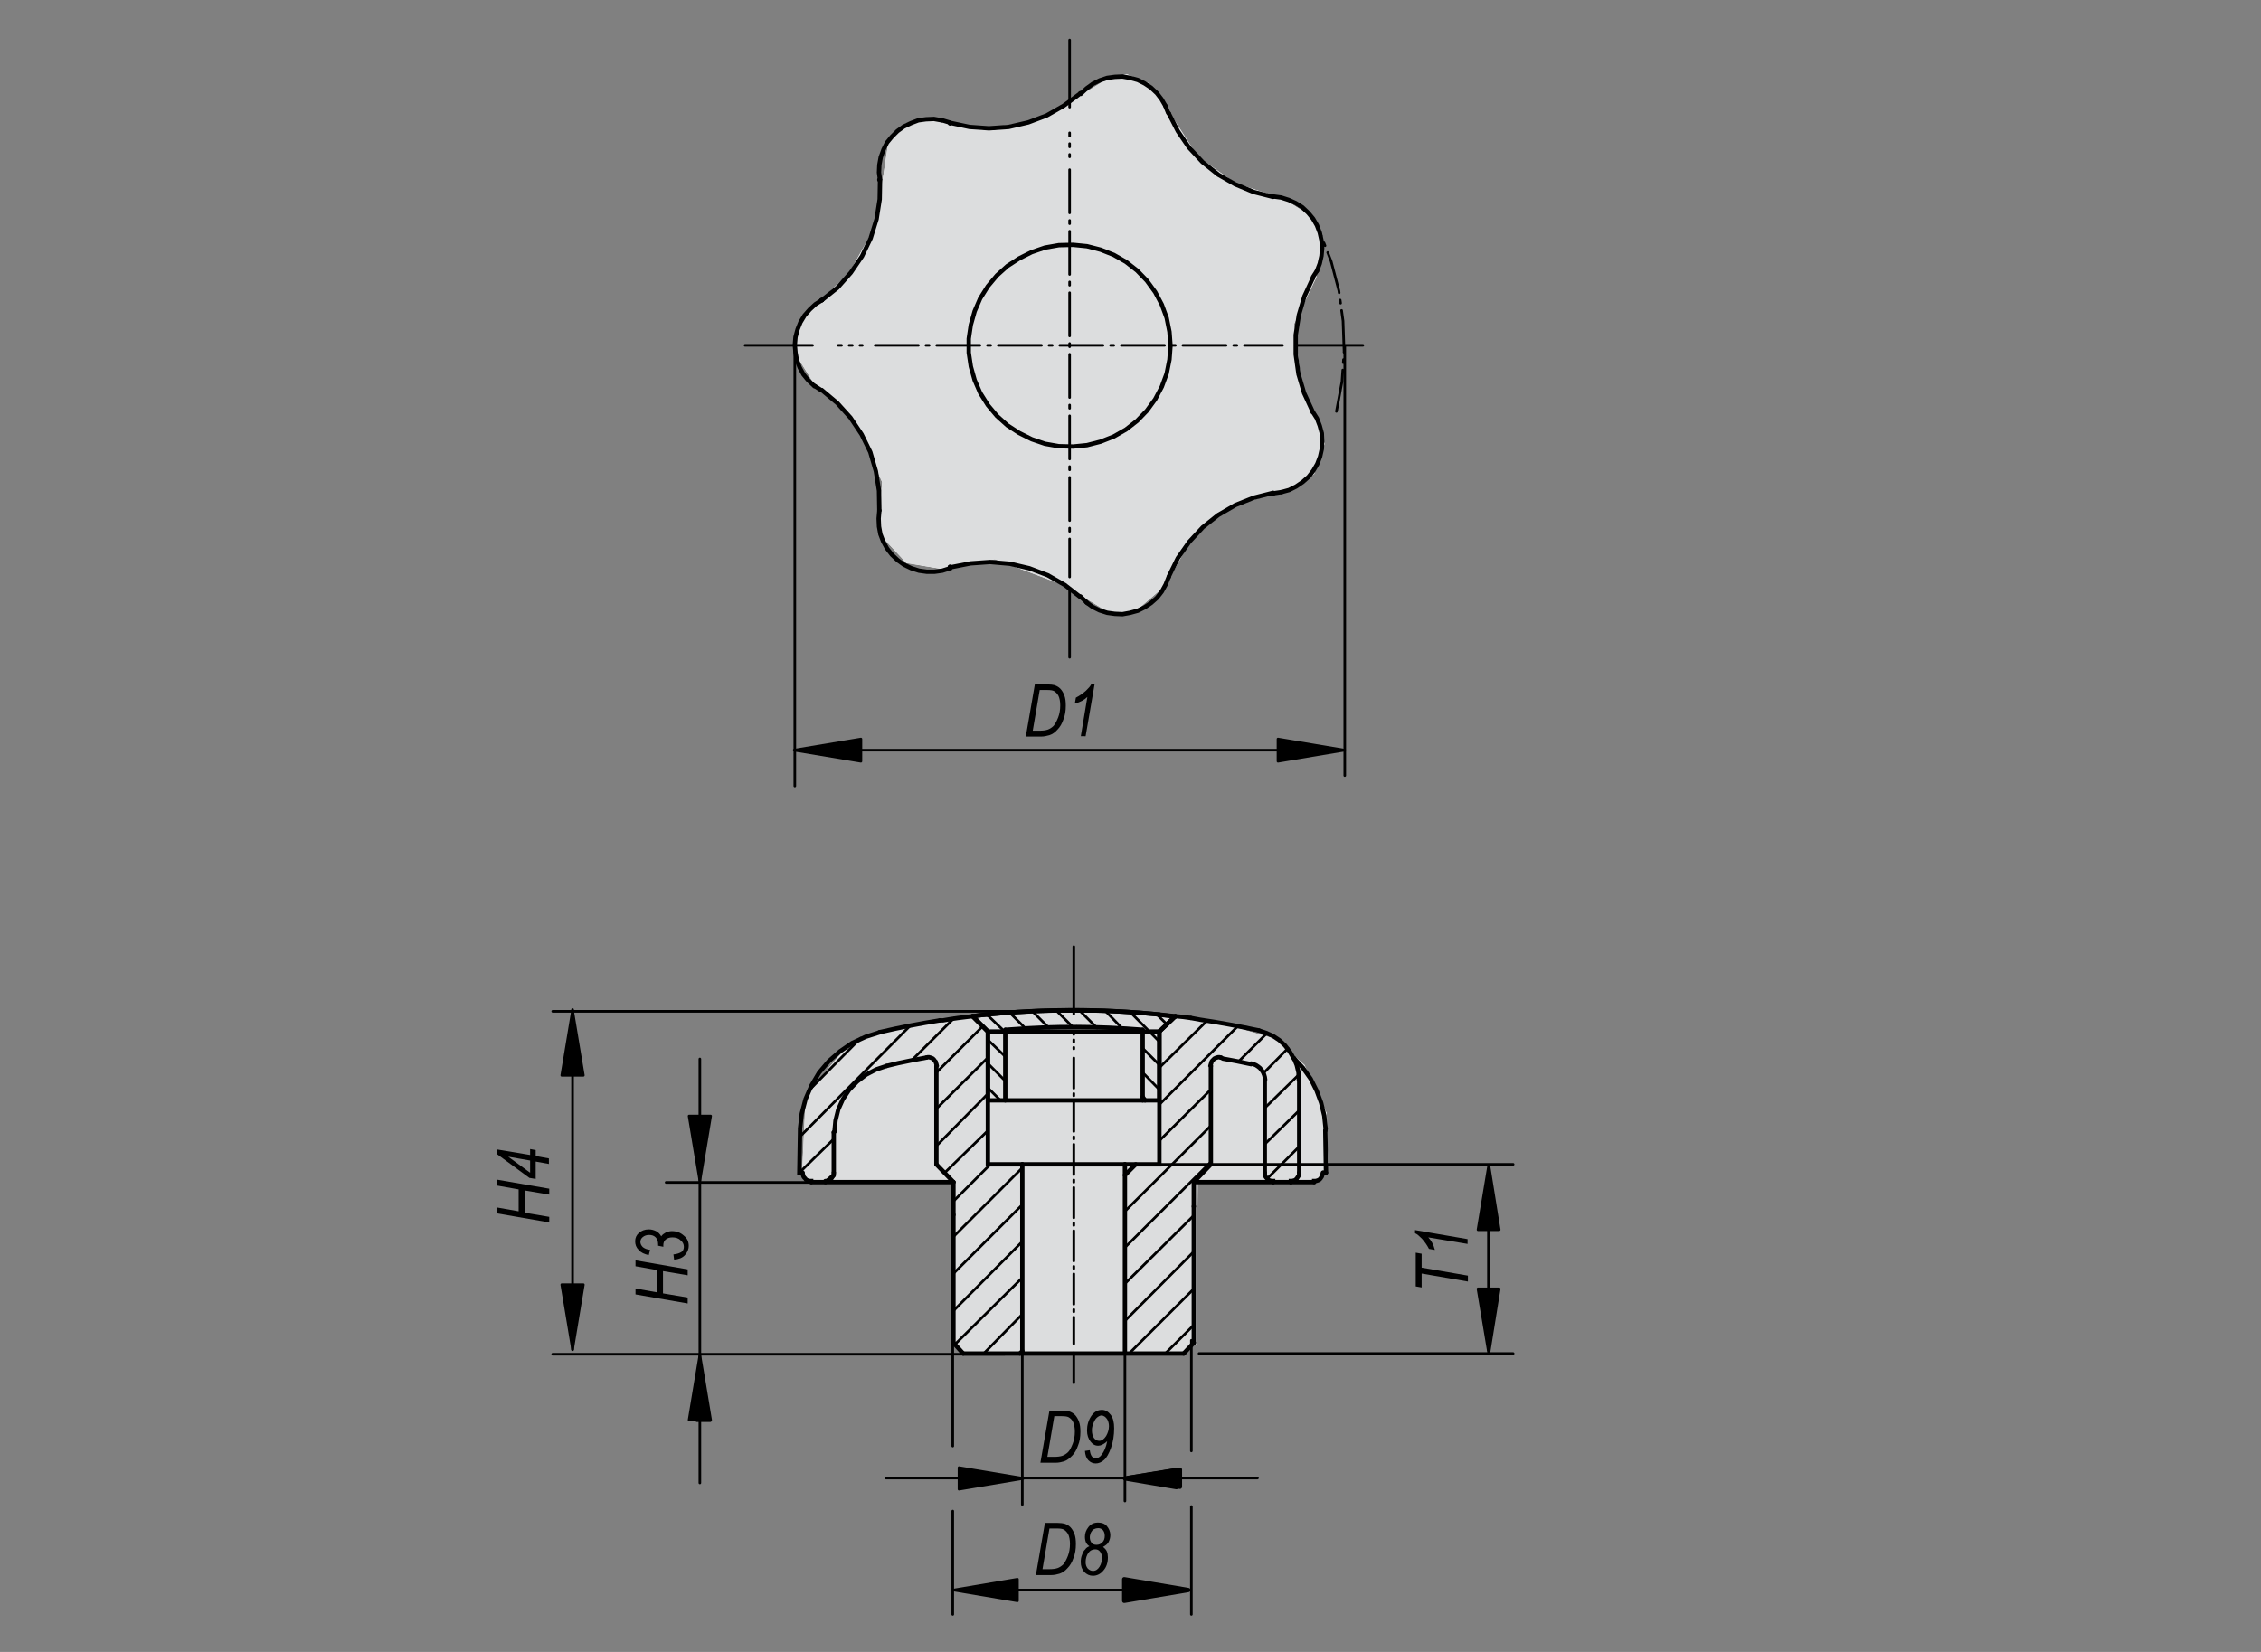 <?xml version="1.0" encoding="utf-8"?>
<!-- Generator: Adobe Illustrator 16.0.3, SVG Export Plug-In . SVG Version: 6.00 Build 0)  -->
<!DOCTYPE svg PUBLIC "-//W3C//DTD SVG 1.1//EN" "http://www.w3.org/Graphics/SVG/1.1/DTD/svg11.dtd">
<svg version="1.1" id="K0155-06220-305" xmlns="http://www.w3.org/2000/svg" xmlns:xlink="http://www.w3.org/1999/xlink" x="0px"
	 y="0px" width="650px" height="475px" viewBox="0 0 650 475" enable-background="new 0 0 650 475" xml:space="preserve">
<rect x="0" y="0" width="650" height="475" fill="#808080" stroke="none"/>
<polygon fill="#FFFFFF" points="230.6,337.4 231.6,315.8 238.2,307.1 244.6,299.6 260.9,294.7 292.2,290.8 320.2,290.8 346.8,293 
	366.5,298.7 375,306.2 381.4,320.1 381.8,335.2 379.3,339.3 344.3,340.3 343.9,386.4 340.2,388.8 277.3,389.6 274.5,385.8 
	274.1,339.5 232.7,339.7 "/>
<polygon fill="#DCDDDE" points="230.6,337.4 231.6,315.8 238.2,307.1 244.6,299.6 260.9,294.7 292.2,290.8 320.2,290.8 346.8,293 
	366.5,298.7 375,306.2 381.4,320.1 381.8,335.2 379.3,339.3 344.3,340.3 343.9,386.4 340.2,388.8 277.3,389.6 274.5,385.8 
	274.1,339.5 232.7,339.7 "/>
<line fill="none" stroke="#000000" stroke-width="1.25" stroke-linecap="round" stroke-miterlimit="1.5" x1="274.1" y1="339.9" x2="269.2" y2="334.8"/>
<line fill="none" stroke="#000000" stroke-width="1.25" stroke-linecap="round" stroke-miterlimit="1.5" x1="274.1" y1="339.9" x2="274.1" y2="349.3"/>
<line fill="none" stroke="#000000" stroke-width="1.25" stroke-linecap="round" stroke-miterlimit="1.5" x1="269.2" y1="306.5" x2="269.2" y2="334.8"/>
<path fill="none" stroke="#000000" stroke-width="1.25" stroke-linecap="round" stroke-miterlimit="1.5" d="M266.3,304.1
	c-2.7,0.5-5.4,1-8.1,1.6l-3.3,0.8"/>
<path fill="none" stroke="#000000" stroke-width="1.25" stroke-linecap="round" stroke-miterlimit="1.5" d="M308.6,290.5
	c-7.2,0-14.4,0.3-21.5,0.9l-3.2,0.3"/>
<line fill="none" stroke="#000000" stroke-width="1.25" stroke-linecap="round" stroke-miterlimit="1.5" x1="239.7" y1="325.6" x2="239.7" y2="337.2"/>
<polyline fill="none" stroke="#000000" stroke-width="1.25" stroke-linecap="round" stroke-miterlimit="1.5" points="266.3,304.1 
	266.7,304 267.1,304 267.5,304.1 267.8,304.2 268.2,304.4 268.5,304.7 268.7,305 269,305.3 269.1,305.7 269.2,306 269.3,306.4 
	269.2,306.5 "/>
<polyline fill="none" stroke="#000000" stroke-width="1.25" stroke-linecap="round" stroke-miterlimit="1.5" points="254.9,306.5 
	251.9,307.5 249,309 246.4,311 244.1,313.4 242.3,316.1 241,319 240.2,322.2 239.9,325.4 239.7,325.6 "/>
<polyline fill="none" stroke="#000000" stroke-width="1.25" stroke-linecap="round" stroke-miterlimit="1.5" points="237.3,339.6 
	237.7,339.6 238,339.5 238.4,339.4 238.7,339.2 239,338.9 239.2,338.6 239.4,338.3 239.6,338 239.7,337.6 239.7,337.2 "/>
<polyline fill="none" stroke="#000000" stroke-width="1.25" stroke-linecap="round" stroke-miterlimit="1.5" points="253,296.8 
	248.9,298.1 245,299.9 241.5,302.3 238.3,305.1 235.5,308.4 233.3,312.1 231.6,316 230.5,320.2 230,324.5 230,325.1 229.8,337.2 
	230.7,337.2 "/>
<line fill="none" stroke="#000000" stroke-width="1.25" stroke-linecap="round" stroke-miterlimit="1.5" x1="233.2" y1="339.9" x2="237.3" y2="339.9"/>
<polyline fill="none" stroke="#000000" stroke-width="1.25" stroke-linecap="round" stroke-miterlimit="1.5" points="230.7,337.2 
	230.8,337.6 230.9,338 231,338.3 231.2,338.6 231.5,338.9 231.7,339.2 232.1,339.4 232.4,339.5 232.8,339.6 233.2,339.6 
	233.2,339.9 "/>
<line fill="none" stroke="#000000" stroke-width="1.25" stroke-linecap="round" stroke-miterlimit="1.5" x1="237.3" y1="339.9" x2="274.1" y2="339.9"/>
<line fill="none" stroke="#000000" stroke-width="1.25" stroke-linecap="round" stroke-miterlimit="1.5" x1="343.2" y1="339.9" x2="348.1" y2="334.8"/>
<line fill="none" stroke="#000000" stroke-width="1.25" stroke-linecap="round" stroke-miterlimit="1.5" x1="343.2" y1="339.9" x2="343.2" y2="346.9"/>
<line fill="none" stroke="#000000" stroke-width="1.25" stroke-linecap="round" stroke-miterlimit="1.5" x1="348.1" y1="306.5" x2="348.1" y2="334.8"/>
<line fill="none" stroke="#000000" stroke-width="1.25" stroke-linecap="round" stroke-miterlimit="1.5" x1="363.6" y1="310.6" x2="363.6" y2="337.2"/>
<path fill="none" stroke="#000000" stroke-width="1.25" stroke-linecap="round" stroke-miterlimit="1.5" d="M359.7,306
	c-2.7-0.6-5.4-1.1-8.1-1.6l-0.6-0.3"/>
<polyline fill="none" stroke="#000000" stroke-width="1.25" stroke-linecap="round" stroke-miterlimit="1.5" points="359.7,305.8 
	360.4,306 361.1,306.3 361.7,306.7 362.2,307.1 362.7,307.7 363.1,308.3 363.4,309 363.6,309.7 363.7,310.4 363.6,310.6 "/>
<polyline fill="none" stroke="#000000" stroke-width="1.25" stroke-linecap="round" stroke-miterlimit="1.5" points="351,304.1 
	350.6,304 350.2,304 349.8,304.1 349.5,304.2 349.1,304.4 348.8,304.7 348.5,305 348.3,305.3 348.2,305.7 348.1,306 348,306.4 
	348.1,306.5 "/>
<line fill="none" stroke="#000000" stroke-width="1.25" stroke-linecap="round" stroke-miterlimit="1.5" x1="381.2" y1="337.2" x2="381" y2="325.1"/>
<line fill="none" stroke="#000000" stroke-width="1.25" stroke-linecap="round" stroke-miterlimit="1.5" x1="381.2" y1="337.2" x2="380.5" y2="337.2"/>
<polyline fill="none" stroke="#000000" stroke-width="1.25" stroke-linecap="round" stroke-miterlimit="1.5" points="380.3,337.2 
	380.2,337.6 380.1,338 380,338.3 379.8,338.6 379.6,338.9 379.3,339.2 378.9,339.4 378.6,339.5 378.2,339.6 377.8,339.6 
	377.8,339.9 "/>
<line fill="none" stroke="#000000" stroke-width="1.25" stroke-linecap="round" stroke-miterlimit="1.5" x1="373.5" y1="310.6" x2="373.5" y2="337.2"/>
<path fill="none" stroke="#000000" stroke-width="1.25" stroke-linecap="round" stroke-miterlimit="1.5" d="M361.9,296.3
	c-5.6-1.2-11.3-2.3-16.9-3.1l-2.7-0.5"/>
<polyline fill="none" stroke="#000000" stroke-width="1.25" stroke-linecap="round" stroke-miterlimit="1.5" points="361.9,296.3 
	364,297 366,297.9 367.8,299.1 369.4,300.6 370.8,302.4 371.9,304.3 372,304.3 374.6,307.1 376.8,310.2 378.5,313.6 379.8,317.1 
	380.7,320.8 381.1,324.6 381,325.1 "/>
<polyline fill="none" stroke="#000000" stroke-width="1.25" stroke-linecap="round" stroke-miterlimit="1.5" points="372,304.3 
	372.8,306.3 373.3,308.4 373.4,310.5 373.5,310.6 "/>
<line fill="none" stroke="#000000" stroke-width="1.25" stroke-linecap="round" stroke-miterlimit="1.5" x1="366" y1="339.9" x2="371.1" y2="339.9"/>
<polyline fill="none" stroke="#000000" stroke-width="1.25" stroke-linecap="round" stroke-miterlimit="1.5" points="373.5,337.2 
	373.5,337.6 373.4,338 373.2,338.3 373,338.6 372.8,338.9 372.5,339.2 372.2,339.4 371.8,339.5 371.4,339.6 371.1,339.6 
	371.1,339.9 "/>
<polyline fill="none" stroke="#000000" stroke-width="1.25" stroke-linecap="round" stroke-miterlimit="1.5" points="363.6,337.2 
	363.6,337.6 363.7,338 363.8,338.3 364,338.6 364.3,338.9 364.6,339.2 364.9,339.4 365.2,339.5 365.6,339.6 366,339.6 366,339.9 "/>
<line fill="none" stroke="#000000" stroke-width="1.25" stroke-linecap="round" stroke-miterlimit="1.5" x1="371.1" y1="339.9" x2="377.8" y2="339.9"/>
<line fill="none" stroke="#000000" stroke-width="1.25" stroke-linecap="round" stroke-miterlimit="1.5" x1="343.2" y1="339.9" x2="366" y2="339.9"/>
<line fill="none" stroke="#000000" stroke-width="1.25" stroke-linecap="round" stroke-miterlimit="1.5" x1="274.1" y1="386.1" x2="276.9" y2="389.2"/>
<line fill="none" stroke="#000000" stroke-width="1.25" stroke-linecap="round" stroke-miterlimit="1.5" x1="343.2" y1="386.1" x2="340.3" y2="389.2"/>
<line fill="none" stroke="#000000" stroke-width="1.25" stroke-linecap="round" stroke-miterlimit="1.5" x1="276.9" y1="389.2" x2="293.9" y2="389.2"/>
<line fill="none" stroke="#000000" stroke-width="1.25" stroke-linecap="round" stroke-miterlimit="1.5" x1="323.4" y1="389.2" x2="323.4" y2="334.8"/>
<polyline fill="none" stroke="#000000" stroke-width="1.25" stroke-linecap="round" stroke-miterlimit="1.5" points="293.9,389.2 
	323.4,389.2 340.3,389.2 "/>
<line fill="none" stroke="#000000" stroke-width="1.25" stroke-linecap="round" stroke-miterlimit="1.5" x1="274.1" y1="349.3" x2="274.1" y2="386.1"/>
<path fill="none" stroke="#000000" stroke-width="1.25" stroke-linecap="round" stroke-miterlimit="1.5" d="M270.2,293.4
	c-5.7,0.9-11.3,2-16.9,3.3l-0.5,0.1"/>
<line fill="none" stroke="#000000" stroke-width="1.25" stroke-linecap="round" stroke-miterlimit="1.5" x1="343.2" y1="346.9" x2="343.2" y2="386.1"/>
<polyline fill="none" stroke="#000000" stroke-width="1.25" stroke-linecap="round" stroke-miterlimit="1.5" points="284,296.6 
	284,334.8 293.9,334.8 "/>
<polyline fill="none" stroke="#000000" stroke-width="1.25" stroke-linecap="round" stroke-miterlimit="1.5" points="323.4,334.8 
	333.3,334.8 333.3,296.6 "/>
<line fill="none" stroke="#000000" stroke-width="1.25" stroke-linecap="round" stroke-miterlimit="1.5" x1="293.9" y1="334.8" x2="293.9" y2="389.2"/>
<path fill="none" stroke="#000000" stroke-width="1.25" stroke-linecap="round" stroke-miterlimit="1.5" d="M333.3,291.7
	c-7.1-0.7-14.3-1.1-21.5-1.2l-3.2,0"/>
<line fill="none" stroke="#000000" stroke-width="1.25" stroke-linecap="round" stroke-miterlimit="1.5" x1="293.9" y1="334.8" x2="323.4" y2="334.8"/>
<line fill="none" stroke="#000000" stroke-width="1.25" stroke-linecap="round" stroke-miterlimit="1.5" x1="333.3" y1="296.6" x2="337.9" y2="292.2"/>
<line fill="none" stroke="#000000" stroke-width="1.25" stroke-linecap="round" stroke-miterlimit="1.5" x1="284" y1="296.6" x2="279.6" y2="292.2"/>
<line fill="none" stroke="#000000" stroke-width="1.25" stroke-linecap="round" stroke-miterlimit="1.5" x1="284" y1="296.6" x2="333.3" y2="296.6"/>
<path fill="none" stroke="#000000" stroke-width="1.25" stroke-linecap="round" stroke-miterlimit="1.5" d="M342.3,292.7
	c-1.4-0.2-2.8-0.4-4.3-0.5l-0.1,0.1c-1.4-0.2-2.9-0.3-4.3-0.5l-0.3,0"/>
<path fill="none" stroke="#000000" stroke-width="1.25" stroke-linecap="round" stroke-miterlimit="1.5" d="M284,291.7
	c-1.4,0.1-2.9,0.3-4.3,0.5l-0.1,0c-2.8,0.3-5.7,0.7-8.5,1.2l-0.9,0"/>
<polyline fill="none" stroke="#000000" stroke-width="1.25" stroke-linecap="round" stroke-miterlimit="1.5" points="279.6,292.2 
	284,296.6 284,316.4 "/>
<polyline fill="none" stroke="#000000" stroke-width="1.25" stroke-linecap="round" stroke-miterlimit="1.5" points="333.3,316.4 
	333.3,296.6 337.9,292.2 "/>
<path fill="none" stroke="#000000" stroke-width="1.25" stroke-linecap="round" stroke-miterlimit="1.5" d="M337.7,292.2
	c-18.5-2.2-37.2-2.3-55.8-0.3l-2.3,0.3"/>
<line fill="none" stroke="#000000" stroke-width="1.25" stroke-linecap="round" stroke-miterlimit="1.5" x1="328.5" y1="316.4" x2="328.5" y2="296.1"/>
<line fill="none" stroke="#000000" stroke-width="1.25" stroke-linecap="round" stroke-miterlimit="1.5" x1="289" y1="296.1" x2="289" y2="316.4"/>
<path fill="none" stroke="#000000" stroke-width="1.25" stroke-linecap="round" stroke-miterlimit="1.5" d="M328.5,296.1
	c-12.6-1-25.3-1.1-37.9-0.1l-1.5,0.1"/>
<polyline fill="none" stroke="#000000" stroke-width="1.25" stroke-linecap="round" stroke-miterlimit="1.5" points="284,316.4 
	289,316.4 328.5,316.4 333.3,316.4 "/>
<line fill="none" stroke="#000000" stroke-width="0.75" stroke-linecap="round" stroke-miterlimit="1.5" x1="335" y1="389.2" x2="343.2" y2="381"/>
<line fill="none" stroke="#000000" stroke-width="0.75" stroke-linecap="round" stroke-miterlimit="1.5" x1="343.2" y1="370.6" x2="324.6" y2="389.2"/>
<line fill="none" stroke="#000000" stroke-width="0.75" stroke-linecap="round" stroke-miterlimit="1.5" x1="323.4" y1="379.8" x2="343.2" y2="359.9"/>
<line fill="none" stroke="#000000" stroke-width="0.75" stroke-linecap="round" stroke-miterlimit="1.5" x1="364.3" y1="338.9" x2="373.5" y2="329.7"/>
<line fill="none" stroke="#000000" stroke-width="0.75" stroke-linecap="round" stroke-miterlimit="1.5" x1="373.5" y1="319.3" x2="363.6" y2="329"/>
<line fill="none" stroke="#000000" stroke-width="0.75" stroke-linecap="round" stroke-miterlimit="1.5" x1="343.2" y1="349.5" x2="323.4" y2="369.1"/>
<line fill="none" stroke="#000000" stroke-width="1.25" stroke-linecap="round" stroke-miterlimit="1.5" x1="293.2" y1="389.2" x2="293.9" y2="388.5"/>
<line fill="none" stroke="#000000" stroke-width="0.75" stroke-linecap="round" stroke-miterlimit="1.5" x1="323.4" y1="358.7" x2="348.1" y2="334.1"/>
<line fill="none" stroke="#000000" stroke-width="0.75" stroke-linecap="round" stroke-miterlimit="1.5" x1="363.6" y1="318.6" x2="373.5" y2="308.9"/>
<line fill="none" stroke="#000000" stroke-width="0.75" stroke-linecap="round" stroke-miterlimit="1.5" x1="370.3" y1="301.4" x2="363.1" y2="308.7"/>
<line fill="none" stroke="#000000" stroke-width="0.75" stroke-linecap="round" stroke-miterlimit="1.5" x1="348.1" y1="323.7" x2="323.4" y2="348.3"/>
<line fill="none" stroke="#000000" stroke-width="0.75" stroke-linecap="round" stroke-miterlimit="1.5" x1="293.9" y1="377.9" x2="282.8" y2="389.2"/>
<line fill="none" stroke="#000000" stroke-width="0.75" stroke-linecap="round" stroke-miterlimit="1.5" x1="274.5" y1="386.6" x2="293.9" y2="367.4"/>
<line fill="none" stroke="#000000" stroke-width="1.25" stroke-linecap="round" stroke-miterlimit="1.5" x1="323.4" y1="337.9" x2="326.5" y2="334.8"/>
<line fill="none" stroke="#000000" stroke-width="0.75" stroke-linecap="round" stroke-miterlimit="1.5" x1="333.3" y1="328" x2="348.1" y2="313.3"/>
<line fill="none" stroke="#000000" stroke-width="0.75" stroke-linecap="round" stroke-miterlimit="1.5" x1="356.3" y1="305" x2="364.3" y2="297"/>
<line fill="none" stroke="#000000" stroke-width="0.75" stroke-linecap="round" stroke-miterlimit="1.5" x1="355.8" y1="295.1" x2="333.3" y2="317.6"/>
<line fill="none" stroke="#000000" stroke-width="0.75" stroke-linecap="round" stroke-miterlimit="1.5" x1="293.9" y1="357" x2="274.1" y2="376.9"/>
<line fill="none" stroke="#000000" stroke-width="0.75" stroke-linecap="round" stroke-miterlimit="1.5" x1="274.1" y1="366.2" x2="293.9" y2="346.4"/>
<line fill="none" stroke="#000000" stroke-width="0.75" stroke-linecap="round" stroke-miterlimit="1.5" x1="333.3" y1="307" x2="347.1" y2="293.4"/>
<line fill="none" stroke="#000000" stroke-width="0.75" stroke-linecap="round" stroke-miterlimit="1.5" x1="293.9" y1="335.8" x2="274.1" y2="355.6"/>
<line fill="none" stroke="#000000" stroke-width="0.75" stroke-linecap="round" stroke-miterlimit="1.5" x1="274.1" y1="345.4" x2="284.7" y2="334.8"/>
<line fill="none" stroke="#000000" stroke-width="0.75" stroke-linecap="round" stroke-miterlimit="1.5" x1="284" y1="325.1" x2="271.6" y2="337.2"/>
<line fill="none" stroke="#000000" stroke-width="0.75" stroke-linecap="round" stroke-miterlimit="1.5" x1="269.2" y1="329.5" x2="284" y2="314.5"/>
<line fill="none" stroke="#000000" stroke-width="0.75" stroke-linecap="round" stroke-miterlimit="1.5" x1="284" y1="304.1" x2="269.2" y2="318.8"/>
<line fill="none" stroke="#000000" stroke-width="1.25" stroke-linecap="round" stroke-miterlimit="1.5" x1="237.8" y1="339.6" x2="239.7" y2="337.9"/>
<line fill="none" stroke="#000000" stroke-width="0.75" stroke-linecap="round" stroke-miterlimit="1.5" x1="269.2" y1="308.4" x2="282.5" y2="295.1"/>
<line fill="none" stroke="#000000" stroke-width="0.75" stroke-linecap="round" stroke-miterlimit="1.5" x1="274.3" y1="292.7" x2="262.2" y2="304.8"/>
<line fill="none" stroke="#000000" stroke-width="0.75" stroke-linecap="round" stroke-miterlimit="1.5" x1="239.7" y1="327.5" x2="229.8" y2="337.2"/>
<line fill="none" stroke="#000000" stroke-width="0.75" stroke-linecap="round" stroke-miterlimit="1.5" x1="230" y1="326.8" x2="261.7" y2="294.9"/>
<line fill="none" stroke="#000000" stroke-width="0.75" stroke-linecap="round" stroke-miterlimit="1.5" x1="247.4" y1="298.5" x2="232.4" y2="313.7"/>
<line fill="none" stroke="#000000" stroke-width="0.75" stroke-linecap="round" stroke-miterlimit="1.5" x1="284" y1="312.8" x2="287.6" y2="316.4"/>
<line fill="none" stroke="#000000" stroke-width="0.75" stroke-linecap="round" stroke-miterlimit="1.5" x1="289" y1="310.8" x2="284" y2="305.8"/>
<line fill="none" stroke="#000000" stroke-width="0.75" stroke-linecap="round" stroke-miterlimit="1.5" x1="284" y1="299" x2="289" y2="303.8"/>
<line fill="none" stroke="#000000" stroke-width="0.75" stroke-linecap="round" stroke-miterlimit="1.5" x1="289" y1="296.8" x2="283.7" y2="291.7"/>
<line fill="none" stroke="#000000" stroke-width="0.75" stroke-linecap="round" stroke-miterlimit="1.5" x1="290.3" y1="291.2" x2="294.9" y2="295.8"/>
<line fill="none" stroke="#000000" stroke-width="0.75" stroke-linecap="round" stroke-miterlimit="1.5" x1="301.6" y1="295.6" x2="296.8" y2="290.8"/>
<line fill="none" stroke="#000000" stroke-width="0.75" stroke-linecap="round" stroke-miterlimit="1.5" x1="303.6" y1="290.5" x2="308.4" y2="295.3"/>
<line fill="none" stroke="#000000" stroke-width="1.25" stroke-linecap="round" stroke-miterlimit="1.5" x1="328.5" y1="315.4" x2="329.2" y2="316.4"/>
<line fill="none" stroke="#000000" stroke-width="0.75" stroke-linecap="round" stroke-miterlimit="1.5" x1="333.3" y1="313.3" x2="328.5" y2="308.4"/>
<line fill="none" stroke="#000000" stroke-width="0.75" stroke-linecap="round" stroke-miterlimit="1.5" x1="315.4" y1="295.6" x2="310.3" y2="290.5"/>
<line fill="none" stroke="#000000" stroke-width="0.75" stroke-linecap="round" stroke-miterlimit="1.5" x1="317.6" y1="290.5" x2="322.7" y2="295.8"/>
<line fill="none" stroke="#000000" stroke-width="0.75" stroke-linecap="round" stroke-miterlimit="1.5" x1="328.5" y1="301.4" x2="333.3" y2="306.2"/>
<line fill="none" stroke="#000000" stroke-width="0.75" stroke-linecap="round" stroke-miterlimit="1.5" x1="333.3" y1="299.5" x2="324.9" y2="291"/>
<line fill="none" stroke="#000000" stroke-width="0.75" stroke-linecap="round" stroke-miterlimit="1.5" x1="332.6" y1="291.7" x2="335.5" y2="294.6"/>
<path fill="none" stroke="#000000" stroke-width="0.75" stroke-linecap="round" stroke-miterlimit="1.5" d="M293.9,379.6"/>
<path fill="none" stroke="#000000" stroke-width="0.75" stroke-linecap="round" stroke-miterlimit="1.5" d="M323.4,379.6"/>
<path fill="none" stroke="#000000" stroke-width="0.75" stroke-linecap="round" stroke-miterlimit="1.5" d="M344.7,389.2"/>
<path fill="none" stroke="#000000" stroke-width="0.75" stroke-linecap="round" stroke-miterlimit="1.5" d="M323.4,334.8"/>
<line fill="none" stroke="#000000" stroke-width="0.75" stroke-linecap="round" stroke-miterlimit="1.5" x1="308.7" y1="272.2" x2="308.7" y2="291.6"/>
<line fill="none" stroke="#000000" stroke-width="0.75" stroke-linecap="round" stroke-miterlimit="1.5" stroke-dasharray="0.654,1.525" x1="308.7" y1="296.8" x2="308.7" y2="301.6"/>
<line fill="none" stroke="#000000" stroke-width="0.75" stroke-linecap="round" stroke-miterlimit="1.5" stroke-dasharray="8.717,1.525,0.654,1.525" x1="308.7" y1="304.2" x2="308.7" y2="386.4"/>
<line fill="none" stroke="#000000" stroke-width="0.75" stroke-linecap="round" stroke-miterlimit="1.5" x1="308.7" y1="389" x2="308.7" y2="397.6"/>
<polygon fill="#FFFFFF" points="260.2,35.6 266.6,34.1 276.4,36.2 284.3,36.7 295.4,35.2 305.2,30.7 317.2,23.4 323.8,21.3 
	330.2,23.9 336.4,32.6 344.3,45 355.2,52.7 368.8,57.1 376.7,62 380.1,69.1 378.4,79.8 372,93.2 374.1,109.6 380.8,127.6 
	377.8,136.3 371.8,140.1 353.4,145.9 342.4,155.1 335.1,168.3 326.6,175.6 319.3,176.4 305.9,168.3 286,160.8 270.7,163.6 
	260.6,161.9 252.5,153.2 253.6,138.6 246.1,121.8 234,110.3 228.4,101.3 229.3,93.6 235.2,87 244,78.7 251.4,65.5 254,50.1 
	255.5,40.1 "/>
<polygon fill="#DCDDDE" points="260.2,35.6 266.6,34.1 276.4,36.2 284.3,36.7 295.4,35.2 305.2,30.7 317.2,23.4 323.8,21.3 
	330.2,23.9 336.4,32.6 344.3,45 355.2,52.7 368.8,57.1 376.7,62 380.1,69.1 378.4,79.8 372,93.2 374.1,109.6 380.8,127.6 
	377.8,136.3 371.8,140.1 353.4,145.9 342.4,155.1 335.1,168.3 326.6,175.6 319.3,176.4 305.9,168.3 286,160.8 270.7,163.6 
	260.6,161.9 252.5,153.2 253.6,138.6 246.1,121.8 234,110.3 228.4,101.3 229.3,93.6 235.2,87 244,78.7 251.4,65.5 254,50.1 
	255.5,40.1 "/>
<polyline fill="none" stroke="#000000" stroke-width="1.25" stroke-linecap="round" stroke-miterlimit="1.5" points="236.1,112.2 
	234.4,111.1 234.2,111 "/>
<polyline fill="none" stroke="#000000" stroke-width="1.25" stroke-linecap="round" stroke-miterlimit="1.5" points="252.8,146.8 
	252.6,149.1 252.7,151.4 253.1,153.6 253.9,155.7 255,157.7 256.4,159.5 258.1,161.1 259.9,162.4 262,163.4 264.2,164.1 
	266.4,164.4 268.7,164.4 270.9,164.1 273.1,163.4 273.1,163 "/>
<polyline fill="none" stroke="#000000" stroke-width="1.25" stroke-linecap="round" stroke-miterlimit="1.5" points="252.8,146.8 
	252.7,141.1 251.8,135.5 250.2,130 247.7,124.9 244.5,120.1 240.7,115.9 236.3,112.2 236.1,112.2 "/>
<polyline fill="none" stroke="#000000" stroke-width="1.25" stroke-linecap="round" stroke-miterlimit="1.5" points="310.6,171.7 
	306.1,168.2 301.2,165.4 295.9,163.4 290.3,162.1 284.6,161.6 279,162 273.4,163.1 273.1,163 "/>
<polyline fill="none" stroke="#000000" stroke-width="1.25" stroke-linecap="round" stroke-miterlimit="1.5" points="366,141.7 
	360.5,143.1 355.2,145.2 350.2,148.1 345.8,151.6 341.9,155.8 338.6,160.5 336.1,165.6 336,165.9 "/>
<polyline fill="none" stroke="#000000" stroke-width="1.25" stroke-linecap="round" stroke-miterlimit="1.5" points="377.4,80 
	375,85.2 373.4,90.6 372.5,96.3 372.5,101.9 373.3,107.6 374.9,113 377.3,118.2 377.4,118.5 "/>
<polyline fill="none" stroke="#000000" stroke-width="1.25" stroke-linecap="round" stroke-miterlimit="1.5" points="336,32.6 
	338.6,37.7 341.8,42.4 345.7,46.6 350.2,50.2 355.1,53 360.4,55.2 365.9,56.6 366,56.6 "/>
<polyline fill="none" stroke="#000000" stroke-width="1.25" stroke-linecap="round" stroke-miterlimit="1.5" points="273.1,35.3 
	278.7,36.5 284.3,36.9 290,36.5 295.6,35.2 300.9,33.2 305.8,30.4 310.4,27 310.6,26.8 "/>
<polyline fill="none" stroke="#000000" stroke-width="1.25" stroke-linecap="round" stroke-miterlimit="1.5" points="236.3,86.3 
	240.8,82.7 244.6,78.4 247.8,73.7 250.3,68.5 252,63 252.9,57.3 253,51.6 252.8,51.7 "/>
<polyline fill="none" stroke="#000000" stroke-width="1.25" stroke-linecap="round" stroke-miterlimit="1.5" points="312.3,173.2 
	314.1,174.5 316.1,175.5 318.3,176.2 320.5,176.5 322.7,176.6 324.9,176.2 327.1,175.6 329.1,174.6 330.9,173.4 332.6,171.9 
	334,170.1 335.1,168.1 335.9,166.1 336,165.9 "/>
<polyline fill="none" stroke="#000000" stroke-width="1.25" stroke-linecap="round" stroke-miterlimit="1.5" points="368.4,141.5 
	370.6,140.9 372.6,139.9 374.5,138.6 376.2,137.1 377.6,135.3 378.7,133.4 379.5,131.3 380,129.1 380.1,126.9 380,124.6 
	379.4,122.4 378.6,120.3 377.4,118.4 377.4,118.5 "/>
<polyline fill="none" stroke="#000000" stroke-width="1.25" stroke-linecap="round" stroke-miterlimit="1.5" points="378.6,77.9 
	379.4,75.8 379.9,73.6 380.1,71.4 379.9,69.1 379.4,66.9 378.6,64.8 377.5,62.9 376.1,61.2 374.4,59.6 372.5,58.4 370.5,57.5 
	368.3,56.8 366.1,56.5 366,56.6 "/>
<polyline fill="none" stroke="#000000" stroke-width="1.25" stroke-linecap="round" stroke-miterlimit="1.5" points="335,30.4 
	333.9,28.5 332.6,26.8 330.9,25.2 329.1,24 327.1,23 324.9,22.4 322.7,22 320.5,22.1 318.3,22.4 316.2,23.1 314.2,24.1 312.4,25.4 
	310.8,26.9 310.6,26.8 "/>
<polyline fill="none" stroke="#000000" stroke-width="1.25" stroke-linecap="round" stroke-miterlimit="1.5" points="270.7,34.6 
	268.5,34.2 266.2,34.3 264,34.6 261.9,35.4 259.8,36.4 258,37.7 256.4,39.3 255,41 254,43 253.2,45.2 252.8,47.4 252.7,49.6 
	253,51.8 252.8,51.7 "/>
<polyline fill="none" stroke="#000000" stroke-width="1.25" stroke-linecap="round" stroke-miterlimit="1.5" points="312.6,173.4 
	311.1,172 310.6,171.5 "/>
<polyline fill="none" stroke="#000000" stroke-width="1.25" stroke-linecap="round" stroke-miterlimit="1.5" points="368.4,141.5 
	366.4,141.8 366,142 "/>
<polyline fill="none" stroke="#000000" stroke-width="1.25" stroke-linecap="round" stroke-miterlimit="1.5" points="378.6,77.9 
	377.5,79.6 377.4,80 "/>
<polyline fill="none" stroke="#000000" stroke-width="1.25" stroke-linecap="round" stroke-miterlimit="1.5" points="335,30.4 
	335.8,32.4 336,32.6 "/>
<polyline fill="none" stroke="#000000" stroke-width="1.25" stroke-linecap="round" stroke-miterlimit="1.5" points="270.9,34.6 
	272.9,35.2 273.1,35.5 "/>
<polyline fill="none" stroke="#000000" stroke-width="1.25" stroke-linecap="round" stroke-miterlimit="1.5" points="336.5,99.4 
	336.2,95.4 335.4,91.4 334,87.6 332.1,84 329.7,80.7 326.9,77.8 323.7,75.3 320.2,73.3 316.4,71.8 312.5,70.8 308.5,70.4 
	304.4,70.5 300.4,71.2 296.6,72.5 293,74.3 289.6,76.5 286.6,79.2 284,82.3 281.8,85.8 280.2,89.5 279.1,93.4 278.5,97.4 
	278.5,101.4 279.1,105.4 280.2,109.3 281.8,113 284,116.5 286.6,119.6 289.6,122.3 293,124.5 296.6,126.3 300.4,127.6 304.4,128.3 
	308.5,128.4 312.5,128 316.4,127 320.2,125.5 323.7,123.5 326.9,121 329.7,118.1 332.1,114.8 334,111.2 335.4,107.4 336.2,103.4 
	336.5,99.4 "/>
<line fill="none" stroke="#000000" stroke-width="1.25" stroke-linecap="round" stroke-miterlimit="1.5" x1="236.3" y1="86.3" x2="236.3" y2="86.3"/>
<line fill="none" stroke="#000000" stroke-width="1.25" stroke-linecap="round" stroke-miterlimit="1.5" x1="236.3" y1="86.3" x2="236.1" y2="86.3"/>
<polyline fill="none" stroke="#000000" stroke-width="1.25" stroke-linecap="round" stroke-miterlimit="1.5" points="236.3,86.3 
	234.4,87.5 232.8,89 231.3,90.7 230.1,92.7 229.3,94.7 228.7,96.9 228.5,99.2 228.7,101.4 229.1,103.6 229.9,105.7 231,107.7 
	232.4,109.4 234.1,111 234.2,111 "/>
<path fill="none" stroke="#000000" stroke-width="0.75" stroke-linecap="round" stroke-miterlimit="1.5" d="M228.6,95.8"/>
<path fill="none" stroke="#000000" stroke-width="0.75" stroke-linecap="round" stroke-miterlimit="1.5" d="M386.6,95.8"/>
<polyline fill="none" stroke="#000000" stroke-width="0.75" stroke-linecap="round" stroke-miterlimit="1.5" stroke-dasharray="12.056,2.11,0.904,2.11" points="
	384.2,118.3 385.8,109.7 386.4,101 386.1,92.3 384.9,83.6 382.7,75.2 379.5,67 379.3,66.5 "/>
<line fill="none" stroke="#000000" stroke-width="0.75" stroke-linecap="round" stroke-miterlimit="1.5" x1="214.2" y1="99.3" x2="233.6" y2="99.3"/>
<line fill="none" stroke="#000000" stroke-width="0.75" stroke-linecap="round" stroke-miterlimit="1.5" stroke-dasharray="0.931,2.173" x1="241" y1="99.3" x2="247.9" y2="99.3"/>
<line fill="none" stroke="#000000" stroke-width="0.75" stroke-linecap="round" stroke-miterlimit="1.5" stroke-dasharray="12.416,2.173,0.931,2.173" x1="251.6" y1="99.3" x2="368.7" y2="99.3"/>
<line fill="none" stroke="#000000" stroke-width="0.75" stroke-linecap="round" stroke-miterlimit="1.5" x1="372.4" y1="99.3" x2="391.8" y2="99.3"/>
<line fill="none" stroke="#000000" stroke-width="0.75" stroke-linecap="round" stroke-miterlimit="1.5" x1="307.5" y1="11.5" x2="307.5" y2="30.8"/>
<line fill="none" stroke="#000000" stroke-width="0.75" stroke-linecap="round" stroke-miterlimit="1.5" stroke-dasharray="0.931,2.173" x1="307.5" y1="38.2" x2="307.5" y2="45.1"/>
<line fill="none" stroke="#000000" stroke-width="0.75" stroke-linecap="round" stroke-miterlimit="1.5" stroke-dasharray="12.416,2.173,0.931,2.173" x1="307.5" y1="48.8" x2="307.5" y2="165.9"/>
<line fill="none" stroke="#000000" stroke-width="0.75" stroke-linecap="round" stroke-miterlimit="1.5" x1="307.5" y1="169.6" x2="307.5" y2="189"/>
<path fill="none" stroke="#000000" stroke-width="0.75" stroke-linecap="round" stroke-miterlimit="1.5" d="M273.9,385.4"/>
<path fill="none" stroke="#000000" stroke-width="0.75" stroke-linecap="round" stroke-miterlimit="1.5" d="M342.5,385.4"/>
<path fill="none" stroke="#000000" stroke-width="0.75" stroke-linecap="round" stroke-miterlimit="1.5" d="M399.5,457.2"/>
<path fill="none" stroke="#000000" stroke-width="0.75" stroke-linecap="round" stroke-miterlimit="1.5" d="M288.8,389.4"/>
<path fill="none" stroke="#000000" stroke-width="0.75" stroke-linecap="round" stroke-miterlimit="1.5" d="M324.3,290.8"/>
<path d="M205,413"/>
<path fill="none" stroke="#000000" stroke-width="0.75" stroke-linecap="round" stroke-linejoin="round" stroke-miterlimit="1.5" d="
	M205,413"/>
<path fill="none" stroke="#000000" stroke-width="0.75" stroke-linecap="round" stroke-miterlimit="1.5" d="M237.5,340"/>
<path fill="none" stroke="#000000" stroke-width="0.75" stroke-linecap="round" stroke-miterlimit="1.5" d="M228.5,99.6"/>
<path fill="none" stroke="#000000" stroke-width="0.75" stroke-linecap="round" stroke-miterlimit="1.5" d="M386.6,99.6"/>
<line fill="none" stroke="#000000" stroke-width="0.75" stroke-linecap="round" stroke-miterlimit="1.5" x1="254.7" y1="425" x2="361.5" y2="425"/>
<line fill="none" stroke="#000000" stroke-width="0.75" stroke-linecap="round" stroke-miterlimit="1.5" x1="293.9" y1="379.6" x2="293.9" y2="432.6"/>
<line fill="none" stroke="#000000" stroke-width="0.75" stroke-linecap="round" stroke-miterlimit="1.5" x1="323.4" y1="379.6" x2="323.4" y2="431.6"/>
<line fill="none" stroke="#000000" stroke-width="0.75" stroke-linecap="round" stroke-miterlimit="1.5" x1="344.7" y1="389.2" x2="435" y2="389.2"/>
<line fill="none" stroke="#000000" stroke-width="0.75" stroke-linecap="round" stroke-miterlimit="1.5" x1="323.4" y1="334.8" x2="435" y2="334.8"/>
<polygon points="277.5,425 277.5,422.6 292.4,425 277.5,427.5 "/>
<polyline fill="none" stroke="#000000" stroke-width="0.75" stroke-linecap="round" stroke-linejoin="round" stroke-miterlimit="1.5" points="
	277.5,425 277.5,422.6 292.4,425 277.5,427.5 277.5,425 "/>
<polygon points="339.2,425 339.2,427.5 324.3,425 339.2,422.6 "/>
<polyline fill="none" stroke="#000000" stroke-width="1.25" stroke-linecap="round" stroke-linejoin="round" stroke-miterlimit="1.5" points="
	339.2,425 339.2,427.5 324.3,425 339.2,422.6 339.2,425 "/>
<polyline fill="none" stroke="#000000" stroke-width="0.75" stroke-linecap="round" stroke-miterlimit="1.5" points="427.9,388.2 
	427.9,371.3 427.9,336.2 "/>
<polygon points="428,353.6 424.9,353.6 428,335 431,353.6 "/>
<polyline fill="none" stroke="#000000" stroke-width="0.75" stroke-linecap="round" stroke-linejoin="round" stroke-miterlimit="1.5" points="
	428,353.6 424.9,353.6 428,335 431,353.6 428,353.6 "/>
<polygon points="428,370.6 431,370.6 428,389.2 424.9,370.6 "/>
<polyline fill="none" stroke="#000000" stroke-width="0.75" stroke-linecap="round" stroke-linejoin="round" stroke-miterlimit="1.5" points="
	428,370.6 431,370.6 428,389.2 424.9,370.6 428,370.6 "/>
<g>
	<path d="M422,368.5l-13.3-2.3v4l-1.7-0.3v-9.7l1.7,0.3v4l13.3,2.3V368.5z"/>
	<path d="M422,357.7l-11.4-1.9c0.8,0.8,1.5,2,1.9,3.6l-1.7-0.3c-0.5-1-1.2-2-2-2.9c-0.7-0.7-1.3-1.3-2-1.6v-0.9l15.1,2.6V357.7z"/>
</g>
<line fill="none" stroke="#000000" stroke-width="0.75" stroke-linecap="round" stroke-miterlimit="1.5" x1="273.9" y1="434.5" x2="273.9" y2="464.2"/>
<line fill="none" stroke="#000000" stroke-width="0.75" stroke-linecap="round" stroke-miterlimit="1.5" x1="342.5" y1="433.2" x2="342.5" y2="464.2"/>
<line fill="none" stroke="#000000" stroke-width="0.75" stroke-linecap="round" stroke-miterlimit="1.5" x1="273.9" y1="385.4" x2="273.9" y2="415.8"/>
<line fill="none" stroke="#000000" stroke-width="0.75" stroke-linecap="round" stroke-miterlimit="1.5" x1="342.5" y1="385.4" x2="342.5" y2="417.2"/>
<g>
	<path d="M297.8,452.9l2.6-15h3.7c0.8,0,1.5,0.1,1.9,0.2c0.6,0.2,1.2,0.5,1.7,1s0.9,1.2,1.2,2c0.3,0.8,0.4,1.8,0.4,2.9
		c0,1.5-0.2,2.8-0.7,4c-0.4,1.2-1,2.2-1.7,2.9c-0.7,0.8-1.4,1.3-2.3,1.6c-0.7,0.2-1.5,0.4-2.4,0.4H297.8z M299.7,451.2h2
		c0.9,0,1.7-0.1,2.3-0.3c0.6-0.2,1.2-0.6,1.7-1.1c0.5-0.6,0.9-1.4,1.3-2.4s0.6-2.2,0.6-3.5c0-1.1-0.2-2.1-0.5-2.7s-0.8-1.1-1.3-1.4
		c-0.4-0.2-1-0.3-1.9-0.3h-2.2L299.7,451.2z"/>
	<path d="M313.2,444.6c-0.5-0.3-0.8-0.7-1-1.1c-0.2-0.5-0.3-1-0.3-1.6c0-1,0.3-1.9,1-2.8c0.7-0.9,1.6-1.3,2.8-1.3c1,0,1.9,0.3,2.5,1
		s1,1.6,1,2.6c0,0.8-0.2,1.4-0.5,2s-0.9,1-1.6,1.4c0.5,0.4,0.9,0.8,1.1,1.3c0.2,0.5,0.3,1.1,0.3,1.7c0,1.5-0.4,2.8-1.3,3.8
		c-0.8,1-1.9,1.5-3,1.5c-1,0-1.8-0.4-2.5-1.1c-0.7-0.8-1-1.7-1-2.9c0-0.7,0.1-1.4,0.4-2.1c0.2-0.6,0.5-1.2,0.9-1.5
		C312.2,445.1,312.7,444.8,313.2,444.6z M312.1,449.2c0,0.7,0.2,1.3,0.6,1.8c0.4,0.4,0.9,0.7,1.5,0.7c0.8,0,1.4-0.4,1.9-1.2
		c0.5-0.8,0.7-1.7,0.7-2.6c0-0.7-0.2-1.3-0.6-1.8s-0.9-0.6-1.4-0.6c-0.7,0-1.4,0.3-1.9,1C312.4,447.2,312.1,448.1,312.1,449.2z
		 M313.3,442c0,0.7,0.2,1.2,0.5,1.6s0.8,0.6,1.4,0.6c0.7,0,1.2-0.2,1.7-0.7s0.7-1.1,0.7-1.9c0-0.7-0.2-1.2-0.5-1.6
		c-0.4-0.4-0.8-0.6-1.4-0.6c-0.4,0-0.8,0.1-1.2,0.3c-0.4,0.2-0.6,0.5-0.9,1C313.5,441.1,313.3,441.5,313.3,442z"/>
</g>
<g>
	<path d="M299.1,420.6l2.6-15h3.7c0.8,0,1.5,0.1,1.9,0.2c0.6,0.2,1.2,0.5,1.7,1c0.5,0.5,0.9,1.2,1.2,2c0.3,0.8,0.4,1.8,0.4,2.9
		c0,1.5-0.2,2.8-0.7,4c-0.4,1.2-1,2.2-1.7,2.9s-1.4,1.3-2.3,1.6c-0.7,0.2-1.5,0.4-2.4,0.4H299.1z M301.1,418.9h2
		c0.9,0,1.7-0.1,2.3-0.3c0.6-0.2,1.2-0.6,1.7-1.1s0.9-1.4,1.3-2.4s0.6-2.2,0.6-3.5c0-1.1-0.2-2.1-0.5-2.7c-0.3-0.7-0.8-1.1-1.3-1.4
		c-0.4-0.2-1-0.3-1.9-0.3h-2.2L301.1,418.9z"/>
	<path d="M311.9,417.2l1.4-0.2c0.2,1.5,0.7,2.3,1.7,2.3c0.6,0,1.2-0.3,1.7-1c0.7-0.9,1.3-2.2,1.6-3.9c-0.5,0.5-1,0.8-1.4,1
		s-0.8,0.3-1.2,0.3c-0.9,0-1.6-0.4-2.2-1.2c-0.6-0.8-1-1.8-1-3.2c0-1.5,0.4-2.9,1.2-4.1c0.8-1.2,1.8-1.8,3.1-1.8
		c1,0,1.8,0.5,2.5,1.4s1,2.2,1,3.9c0,2-0.3,3.9-0.9,5.6c-0.6,1.7-1.3,2.9-2,3.5c-0.8,0.7-1.6,1-2.4,1c-0.8,0-1.5-0.3-2.1-0.9
		C312.3,419.3,312,418.4,311.9,417.2z M313.9,411.2c0,1,0.2,1.7,0.6,2.3c0.4,0.5,0.9,0.8,1.5,0.8c0.8,0,1.4-0.5,2-1.4
		c0.5-0.9,0.8-1.8,0.8-2.8c0-0.6-0.1-1.1-0.3-1.6c-0.2-0.5-0.5-0.8-0.8-1.1c-0.3-0.2-0.7-0.4-1-0.4c-0.4,0-0.8,0.2-1.2,0.5
		c-0.4,0.3-0.8,0.8-1.1,1.6C314.1,409.8,313.9,410.5,313.9,411.2z"/>
</g>
<polygon points="275.7,425.1 275.7,422 294.2,425.1 275.7,428.2 "/>
<polyline fill="none" stroke="#000000" stroke-width="0.75" stroke-linecap="round" stroke-linejoin="round" stroke-miterlimit="1.5" points="
	275.7,425.1 275.7,422 294.2,425.1 275.7,428.2 275.7,425.1 "/>
<polygon points="338.2,425.1 338.2,427.6 323.4,425.1 338.2,422.7 "/>
<polyline fill="none" stroke="#000000" stroke-width="1.25" stroke-linecap="round" stroke-linejoin="round" stroke-miterlimit="1.5" points="
	338.2,425.1 338.2,427.6 323.4,425.1 338.2,422.7 338.2,425.1 "/>
<polygon points="323.2,457.2 323.2,454.1 341.6,457.2 323.2,460.3 "/>
<polyline fill="none" stroke="#000000" stroke-width="1.25" stroke-linecap="round" stroke-linejoin="round" stroke-miterlimit="1.5" points="
	323.2,457.2 323.2,454.1 341.6,457.2 323.2,460.3 323.2,457.2 "/>
<polygon points="292.5,457.2 292.5,460.3 274.1,457.2 292.5,454.1 "/>
<polyline fill="none" stroke="#000000" stroke-width="0.75" stroke-linecap="round" stroke-linejoin="round" stroke-miterlimit="1.5" points="
	292.5,457.2 292.5,460.3 274.1,457.2 292.5,454.1 292.5,457.2 "/>
<line fill="none" stroke="#000000" stroke-width="0.75" stroke-linecap="round" stroke-miterlimit="1.5" x1="340" y1="457.2" x2="278.7" y2="457.2"/>
<line fill="none" stroke="#000000" stroke-width="0.75" stroke-linecap="round" stroke-miterlimit="1.5" x1="288.8" y1="389.4" x2="158.9" y2="389.4"/>
<line fill="none" stroke="#000000" stroke-width="0.75" stroke-linecap="round" stroke-miterlimit="1.5" x1="324.3" y1="290.8" x2="158.9" y2="290.8"/>
<polyline fill="none" stroke="#000000" stroke-width="0.75" stroke-linecap="round" stroke-miterlimit="1.5" points="201.2,426.4 
	201.2,365.4 201.2,304.5 "/>
<g>
	<path d="M197.7,374.8l-15-2.6v-1.7l6.2,1.1v-6.4l-6.2-1.1v-1.7l15,2.6v1.7l-7.1-1.2v6.4l7.1,1.2V374.8z"/>
	<path d="M193.8,362.2l-0.2-1.5c1.1-0.1,1.8-0.4,2.3-0.7s0.7-0.9,0.7-1.5c0-0.7-0.3-1.4-1-1.9c-0.6-0.6-1.4-0.8-2.3-0.8
		c-0.8,0-1.4,0.2-1.9,0.6c-0.5,0.4-0.7,1-0.7,1.6c0,0.1,0,0.2,0,0.5l-1.5-0.3c0-0.1,0-0.3,0-0.4c0-0.8-0.2-1.5-0.7-2
		c-0.5-0.5-1.1-0.7-1.9-0.7c-0.7,0-1.3,0.2-1.8,0.6c-0.5,0.4-0.7,0.9-0.7,1.4c0,0.5,0.2,1,0.7,1.5c0.5,0.4,1.2,0.7,2.1,0.8l-0.4,1.5
		c-1.3-0.3-2.2-0.7-2.9-1.5c-0.7-0.7-1-1.5-1-2.5c0-1,0.4-1.8,1.1-2.4s1.6-1,2.8-1c0.8,0,1.5,0.2,2.1,0.5c0.6,0.3,1.1,0.8,1.5,1.5
		c0.3-0.5,0.8-0.8,1.3-1.1c0.5-0.2,1.1-0.4,1.7-0.4c1.4,0,2.5,0.4,3.5,1.3c1,0.8,1.4,1.8,1.4,2.9c0,1.1-0.4,1.9-1.1,2.7
		S195.1,362.1,193.8,362.2z"/>
</g>
<polyline points="204.3,408.3 201.2,408.3 198.1,408.3 201.2,389.7 204.3,408.3 "/>
<line fill="none" stroke="#000000" stroke-width="0.75" stroke-linecap="round" stroke-linejoin="round" stroke-miterlimit="1.5" x1="204.2" y1="408.5" x2="200.3" y2="408.5"/>
<polyline fill="none" stroke="#000000" stroke-width="0.75" stroke-linecap="round" stroke-linejoin="round" stroke-miterlimit="1.5" points="
	201.2,408.3 198.1,408.3 201.2,389.7 204.3,408.3 "/>
<polygon points="201.2,320.9 204.3,320.9 201.2,339.5 198.1,320.9 "/>
<polyline fill="none" stroke="#000000" stroke-width="0.75" stroke-linecap="round" stroke-linejoin="round" stroke-miterlimit="1.5" points="
	201.2,320.9 204.3,320.9 201.2,339.5 198.1,320.9 201.2,320.9 "/>
<line fill="none" stroke="#000000" stroke-width="0.75" stroke-linecap="round" stroke-miterlimit="1.5" x1="237.5" y1="340" x2="191.5" y2="340"/>
<polyline fill="none" stroke="#000000" stroke-width="0.75" stroke-linecap="round" stroke-miterlimit="1.5" points="164.6,388.1 
	164.6,339.2 164.6,290.3 "/>
<polygon points="164.6,309.2 161.5,309.2 164.6,290.6 167.7,309.2 "/>
<polyline fill="none" stroke="#000000" stroke-width="0.75" stroke-linecap="round" stroke-linejoin="round" stroke-miterlimit="1.5" points="
	164.6,309.2 161.5,309.2 164.6,290.6 167.7,309.2 164.6,309.2 "/>
<polygon points="164.6,369.4 167.7,369.4 164.6,388 161.5,369.4 "/>
<polyline fill="none" stroke="#000000" stroke-width="0.75" stroke-linecap="round" stroke-linejoin="round" stroke-miterlimit="1.5" points="
	164.6,369.4 167.7,369.4 164.6,388 161.5,369.4 164.6,369.4 "/>
<g>
	<path d="M157.9,351.5l-15-2.6v-1.7l6.2,1.1V342l-6.2-1.1v-1.7l15,2.6v1.7l-7.1-1.2v6.4l7.1,1.2V351.5z"/>
	<path d="M157.9,334.7L154,334v5l-1.8-0.3l-9.4-6.9v-1.3l9.6,1.6v-1.7l1.6,0.3v1.7l3.8,0.7V334.7z M152.4,333.7l-6.3-1.1l6.3,4.6
		V333.7z"/>
</g>
<line fill="none" stroke="#000000" stroke-width="0.75" stroke-linecap="round" stroke-miterlimit="1.5" x1="228.5" y1="99.6" x2="228.5" y2="226"/>
<line fill="none" stroke="#000000" stroke-width="0.75" stroke-linecap="round" stroke-miterlimit="1.5" x1="386.6" y1="99.6" x2="386.6" y2="223"/>
<polyline fill="none" stroke="#000000" stroke-width="0.75" stroke-linecap="round" stroke-miterlimit="1.5" points="228.5,215.7 
	307.4,215.7 386.6,215.7 "/>
<g>
	<path d="M294.9,211.8l2.6-15h3.7c0.8,0,1.5,0.1,1.9,0.2c0.6,0.2,1.2,0.5,1.7,1s0.9,1.2,1.2,2c0.3,0.8,0.4,1.8,0.4,2.9
		c0,1.5-0.2,2.8-0.7,4c-0.4,1.2-1,2.2-1.7,2.9c-0.7,0.8-1.4,1.3-2.3,1.6c-0.7,0.2-1.5,0.4-2.4,0.4H294.9z M296.9,210.1h2
		c0.9,0,1.7-0.1,2.3-0.3c0.6-0.2,1.2-0.6,1.7-1.1c0.5-0.6,0.9-1.4,1.3-2.4c0.4-1,0.6-2.2,0.6-3.5c0-1.1-0.2-2.1-0.5-2.7
		s-0.8-1.1-1.3-1.4c-0.4-0.2-1-0.3-1.9-0.3h-2.2L296.9,210.1z"/>
	<path d="M310.7,211.8l1.9-11.4c-0.8,0.8-2,1.5-3.6,1.9l0.3-1.7c1-0.5,2-1.2,2.9-2c0.7-0.7,1.3-1.3,1.6-2h0.9l-2.6,15.1H310.7z"/>
</g>
<polygon points="367.4,215.7 367.4,212.5 386.5,215.7 367.4,218.9 "/>
<polyline fill="none" stroke="#000000" stroke-width="0.75" stroke-linecap="round" stroke-linejoin="round" stroke-miterlimit="1.5" points="
	367.4,215.7 367.4,212.5 386.5,215.7 367.4,218.9 367.4,215.7 "/>
<polygon points="247.5,215.7 247.5,218.9 228.3,215.7 247.5,212.5 "/>
<polyline fill="none" stroke="#000000" stroke-width="0.75" stroke-linecap="round" stroke-linejoin="round" stroke-miterlimit="1.5" points="
	247.5,215.7 247.5,218.9 228.3,215.7 247.5,212.5 247.5,215.7 "/>
</svg>
